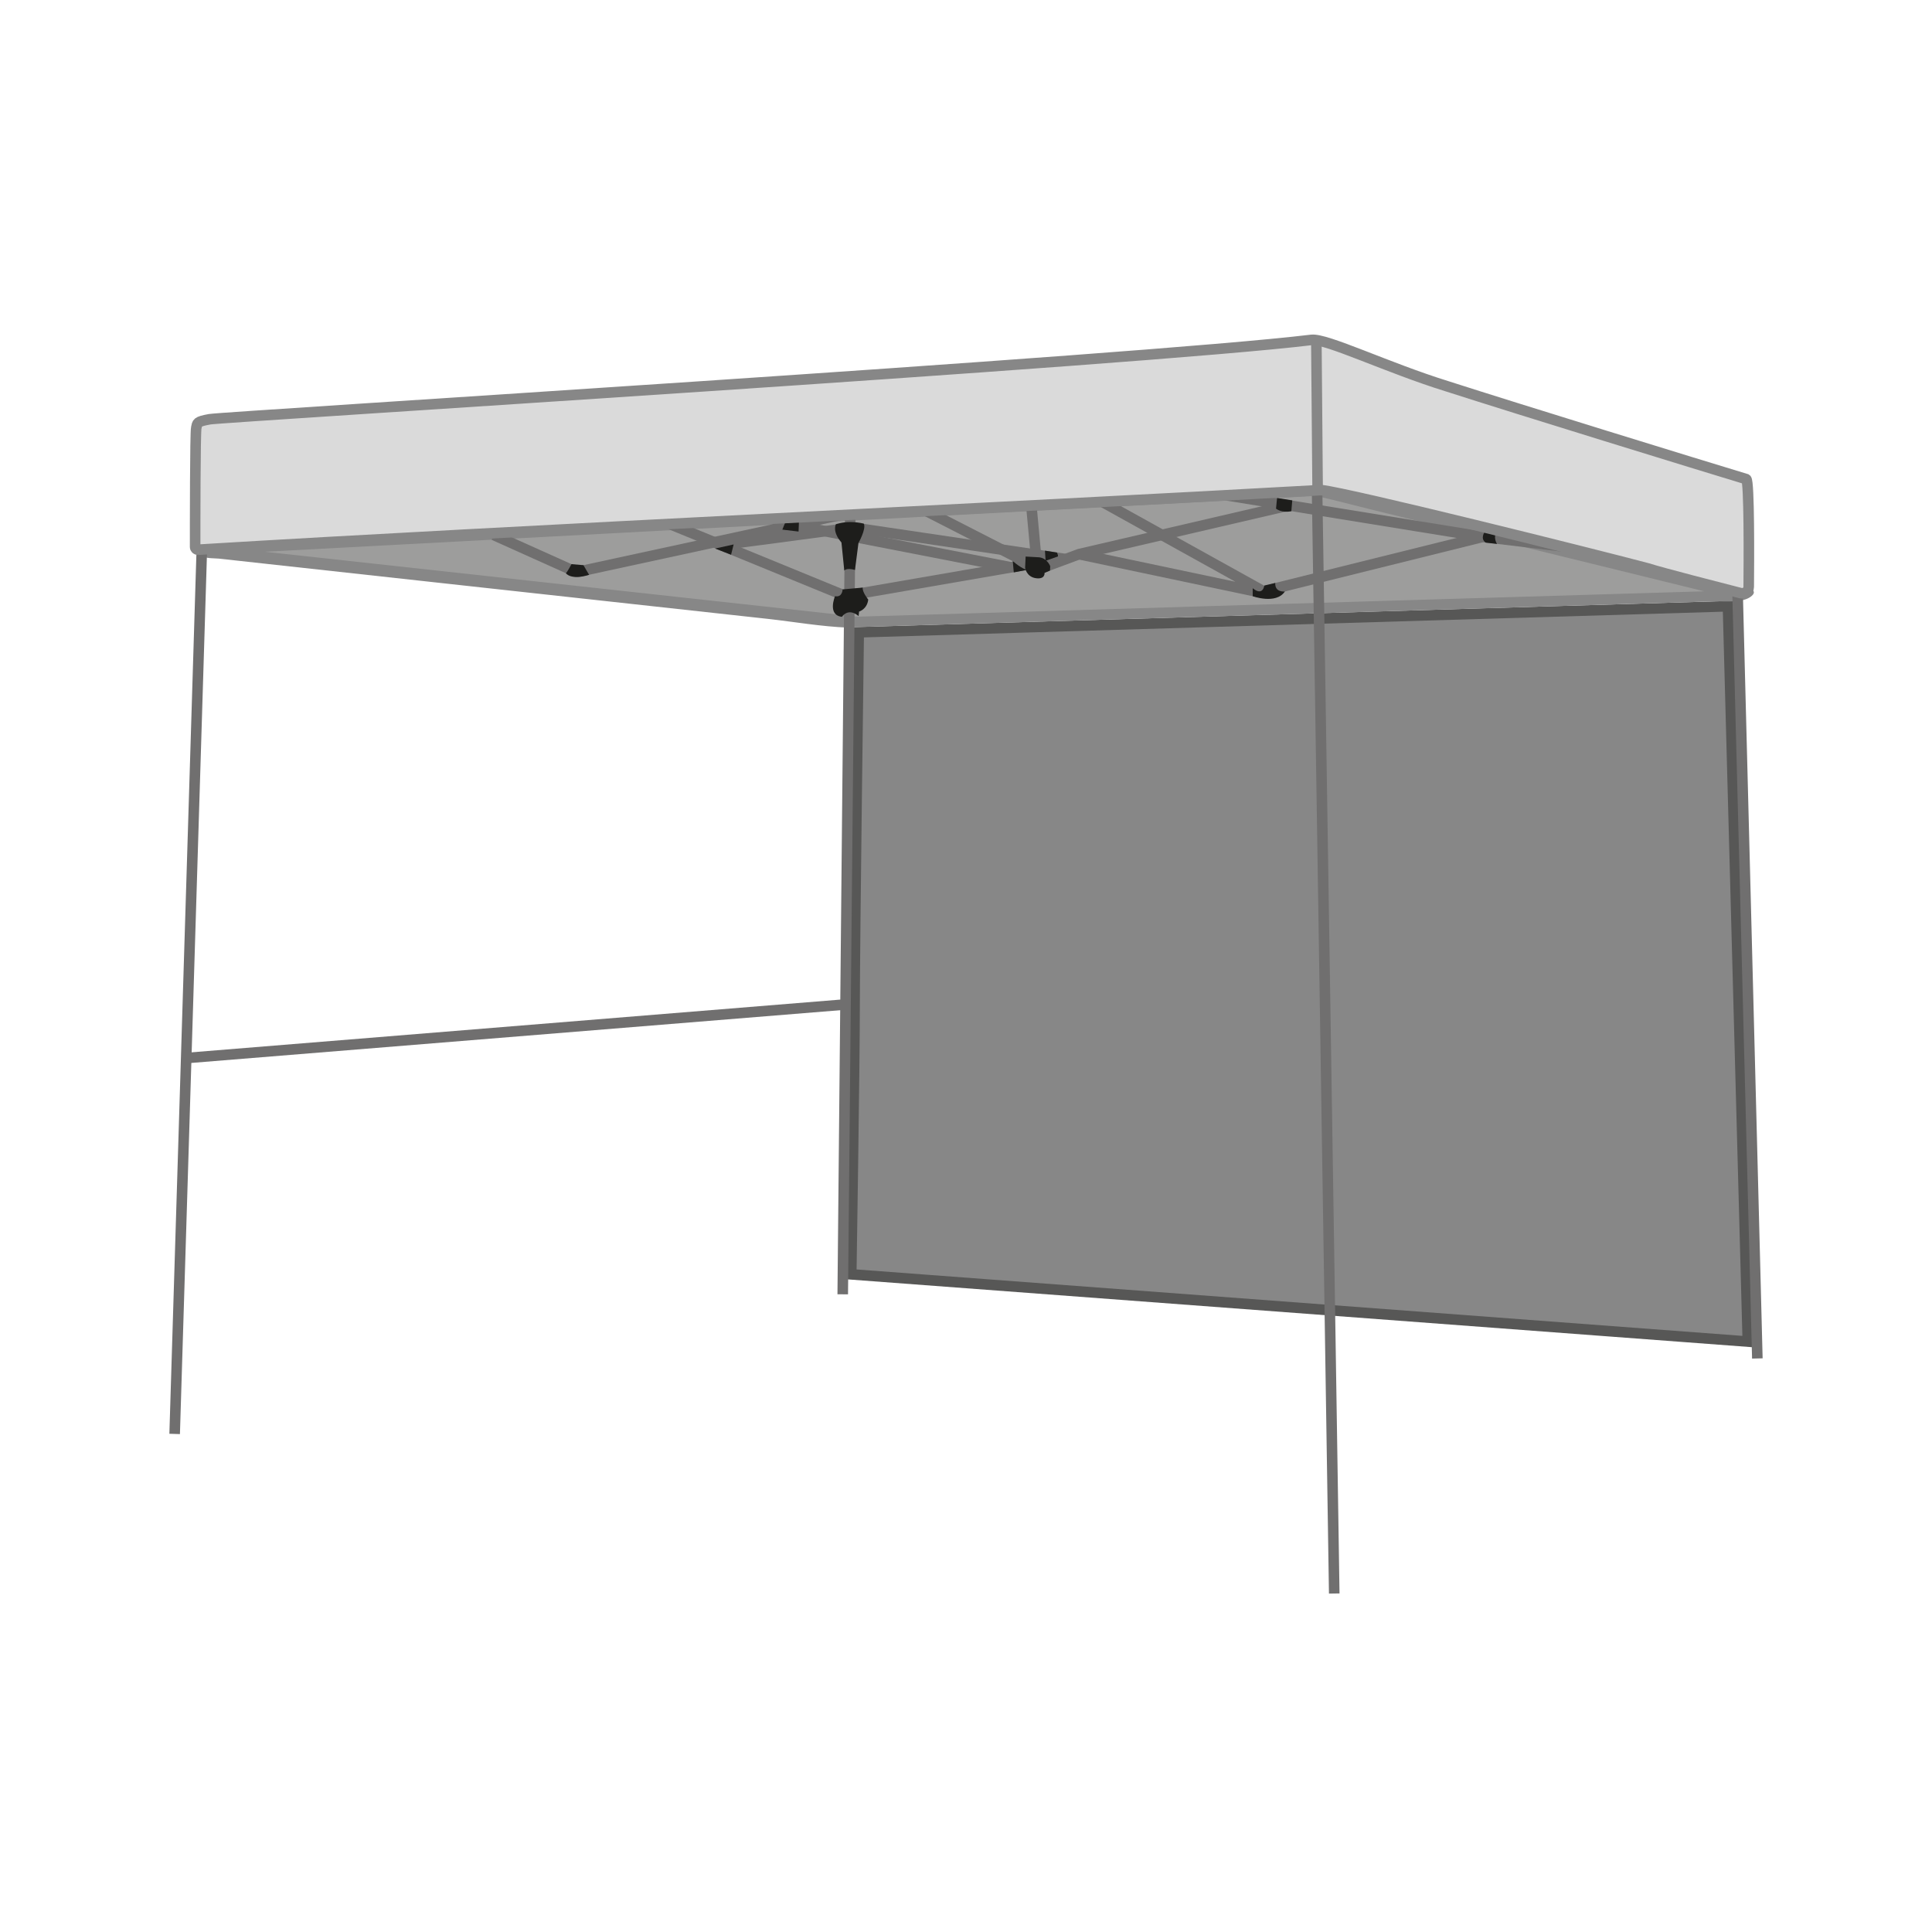 <?xml version="1.0" encoding="UTF-8"?>
<svg id="Capa_2" xmlns="http://www.w3.org/2000/svg" version="1.1" viewBox="0 0 150 150">
  <!-- Generator: Adobe Illustrator 29.1.0, SVG Export Plug-In . SVG Version: 2.1.0 Build 142)  -->
  <defs>
    <style>
      .st0 {
        fill: #1d1d1b;
      }

      .st1, .st2, .st3 {
        fill: none;
      }

      .st1, .st2, .st3, .st4, .st5 {
        stroke-miterlimit: 10;
        stroke-width: .82px;
      }

      .st1, .st4 {
        stroke: #878787;
      }

      .st2, .st5 {
        stroke: #706f6f;
      }

      .st6 {
        fill: #878787;
      }

      .st3 {
        stroke: #575756;
      }

      .st4, .st7 {
        fill: #dadada;
      }

      .st8 {
        fill: #9d9d9c;
      }

      .st5 {
        fill: #b1b1b1;
      }
    </style>
  </defs>
  <g>
    <path class="st6" d="M134.16,47.07l1.54,57.09-69.61-5.22s.26-16.33.26-21.07.32-28.78.32-28.78l67.48-2.02Z"/>
    <path class="st3" d="M134.16,47.07l1.54,57.09-69.61-5.22s.26-16.33.26-21.07.32-28.78.32-28.78l67.48-2.02h0Z"/>
  </g>
  <g>
    <path class="st8" d="M66.17,48.28l69.14-2.07c.07,0,.08-.11.01-.12l-32.73-8.04s-.01,0-.02,0l-86.24,4.58c-.12,0-.12.18,0,.19l49.83,5.47s0,0,0,0Z"/>
    <path class="st6" d="M65.86,48.71c8-.24,16-.48,24-.72,12.44-.37,24.89-.75,37.33-1.12l5.97-.18c.79-.02,2.22.15,2.85-.43.13-.12.22-.25.11-.41-.36-.51-2.08-.61-2.61-.74l-6.46-1.59-16.46-4.04-5.92-1.45c-.59-.15-1.21-.37-1.82-.4-1.71-.09-3.51.19-5.21.28l-28.34,1.51c-11.39.61-22.78,1.21-34.16,1.82-6.1.32-12.25.46-18.34.97-.43.04-.85.08-1.18.42-.11.12-.24.26-.11.41.3.35,1.05.29,1.47.33l3.55.39,11.93,1.31c9.05.99,18.11,1.99,27.16,2.98,2.06.23,4.16.6,6.24.68.57.02,1.7-.81.63-.85.38.01-.09-.01-.19-.03-.33-.04-.66-.07-.98-.11l-3.65-.4-11.86-1.3c-8.95-.98-17.9-1.96-26.84-2.94l-4.42-.48c-.42-.05-.84-.09-1.26-.14-.09-.01-.24-.06-.33-.04-.18.05-.09-.15.03,0l-.11.41.09-.09-.95.32c5.21-.28,10.42-.55,15.64-.83,11.03-.59,22.05-1.17,33.08-1.76l29.77-1.58,7.13-.38c.19,0,.38-.04.57-.03.09,0-.24-.04.11.04,1.31.29,2.6.64,3.9.96l27.93,6.86c.14.03.35.13.5.12.26-.01.11.18-.01,0l.11-.41-.06.06.95-.32c-7.8.23-15.6.47-23.41.7-12.42.37-24.84.74-37.25,1.12-2.83.08-5.65.17-8.48.25-.56.02-1.7.89-.63.85Z"/>
  </g>
  <line class="st5" x1="15.66" y1="42.98" x2="13.56" y2="111.33"/>
  <line class="st5" x1="66.01" y1="40.22" x2="65.43" y2="100.49"/>
  <line class="st5" x1="102.26" y1="38.22" x2="103.59" y2="123.72"/>
  <line class="st5" x1="134.91" y1="46.19" x2="136.44" y2="105.47"/>
  <line class="st5" x1="65.36" y1="78.01" x2="14.67" y2="82.13"/>
  <path class="st2" d="M38.34,41.54l6.21,2.79c.13.06.28.07.42.04l20.23-4.38"/>
  <polyline class="st2" points="51.94 40.66 65.63 46.27 79.7 43.84"/>
  <polyline class="st2" points="80.09 39.44 80.52 44.08 71.81 39.62"/>
  <polyline class="st2" points="99.98 39.26 83.79 43.02 80.37 44.29"/>
  <path class="st2" d="M85.52,38.93l12.38,6.87c.1.06.05.21-.07.19l-14.04-2.96"/>
  <polyline class="st2" points="121.37 42.43 115.13 41.68 94.76 38.38"/>
  <line class="st2" x1="98.78" y1="45.74" x2="115.13" y2="41.68"/>
  <line class="st2" x1="78.55" y1="44.06" x2="60.04" y2="40.46"/>
  <polyline class="st2" points="55.95 42.32 66.21 40.96 82.68 43.4"/>
  <path class="st0" d="M44.37,43.8s-.29.55-.43.71c0,0,.37.56,1.8.12,0,0-.32-.53-.44-.75l-.93-.08Z"/>
  <polyline class="st0" points="55.52 42.59 56.96 42.27 56.76 43.07"/>
  <polygon class="st0" points="61.14 40.14 60.74 41.12 62 41.27 62.04 40.27 61.14 40.14"/>
  <path class="st0" d="M65.42,45.75s0,.65-.59.54c0,0-.62,1.47.54,1.6,0,0,.46-.75,1.29-.06l.04-.35s.62-.17.71-.93c0,0-.5-.62-.42-.93l-1.57.14Z"/>
  <path class="st0" d="M64.9,40.7s-.32.55.43,1.42l.22,2.18s.15-.24.83-.05l.27-2.09s.61-1.08.42-1.5c0,0-.37-.12-1.06-.13-.61,0-1.11.17-1.11.17Z"/>
  <path class="st0" d="M81.13,42.75l.05.79.96-.34s.02-.12-.08-.3l-.94-.15Z"/>
  <path class="st0" d="M79.63,43.21l-.04.87s.09.7.83.81.68-.41.68-.41l.42-.18.02-.34s-.22-.61-.85-.69l-1.06-.06Z"/>
  <path class="st0" d="M79.71,44.25s-.46-.14-1.08-.69l.08.88"/>
  <path class="st0" d="M99.01,45.26l-.85.2s-.1.86-.9.21v.62s1.82.66,2.5-.37c0,0-.79.11-.75-.66Z"/>
  <path class="st0" d="M99.15,38.67l-.08.82s.42.36,1.19.2l.07-.84-1.18-.19Z"/>
  <path class="st0" d="M116.12,41.38l-.84-.1s-.39.53.07.85l.88.1s-.27-.37-.1-.85Z"/>
  <g>
    <path class="st7" d="M15.38,42.68c-.13,0-.23-.09-.23-.22,0-1.43,0-8.91.09-9.25.09-.38,0-.47,1.04-.66s72.26-4.55,85.54-6.16c1.15-.14,5.88,2.16,10.53,3.6,4.27,1.33,8.06,2.56,12.61,3.98,5.18,1.62,10.34,3.03,10.62,3.22.24.16.21,6.33.2,8.36,0,.33-.31.57-.63.49-1.64-.42-6.02-1.54-7.25-1.93-1.52-.47-8.07-2-11.38-2.84-5.97-1.52-13.28-3.22-13.94-3.22-1.23,0-16.69.95-24.18,1.33-1.81.09-33.95,1.61-35.09,1.71-1.08.09-25.3,1.45-27.93,1.6Z"/>
    <path class="st1" d="M15.38,42.68c-.13,0-.23-.09-.23-.22,0-1.43,0-8.91.09-9.25.09-.38,0-.47,1.04-.66,1.04-.19,72.26-4.55,85.54-6.16,1.15-.14,5.88,2.16,10.53,3.6,5.37,1.73,19.85,6.19,23.23,7.21.24.16.21,6.33.19,8.36,0,.33-.31.57-.63.49-1.64-.42-6.02-1.54-7.25-1.93-4.35-1.15-23.01-5.81-25.32-6.07-23.2,1.31-62.23,3.11-87.2,4.63h0Z"/>
  </g>
  <line class="st4" x1="102.2" y1="26.28" x2="102.3" y2="38.04"/>
</svg>